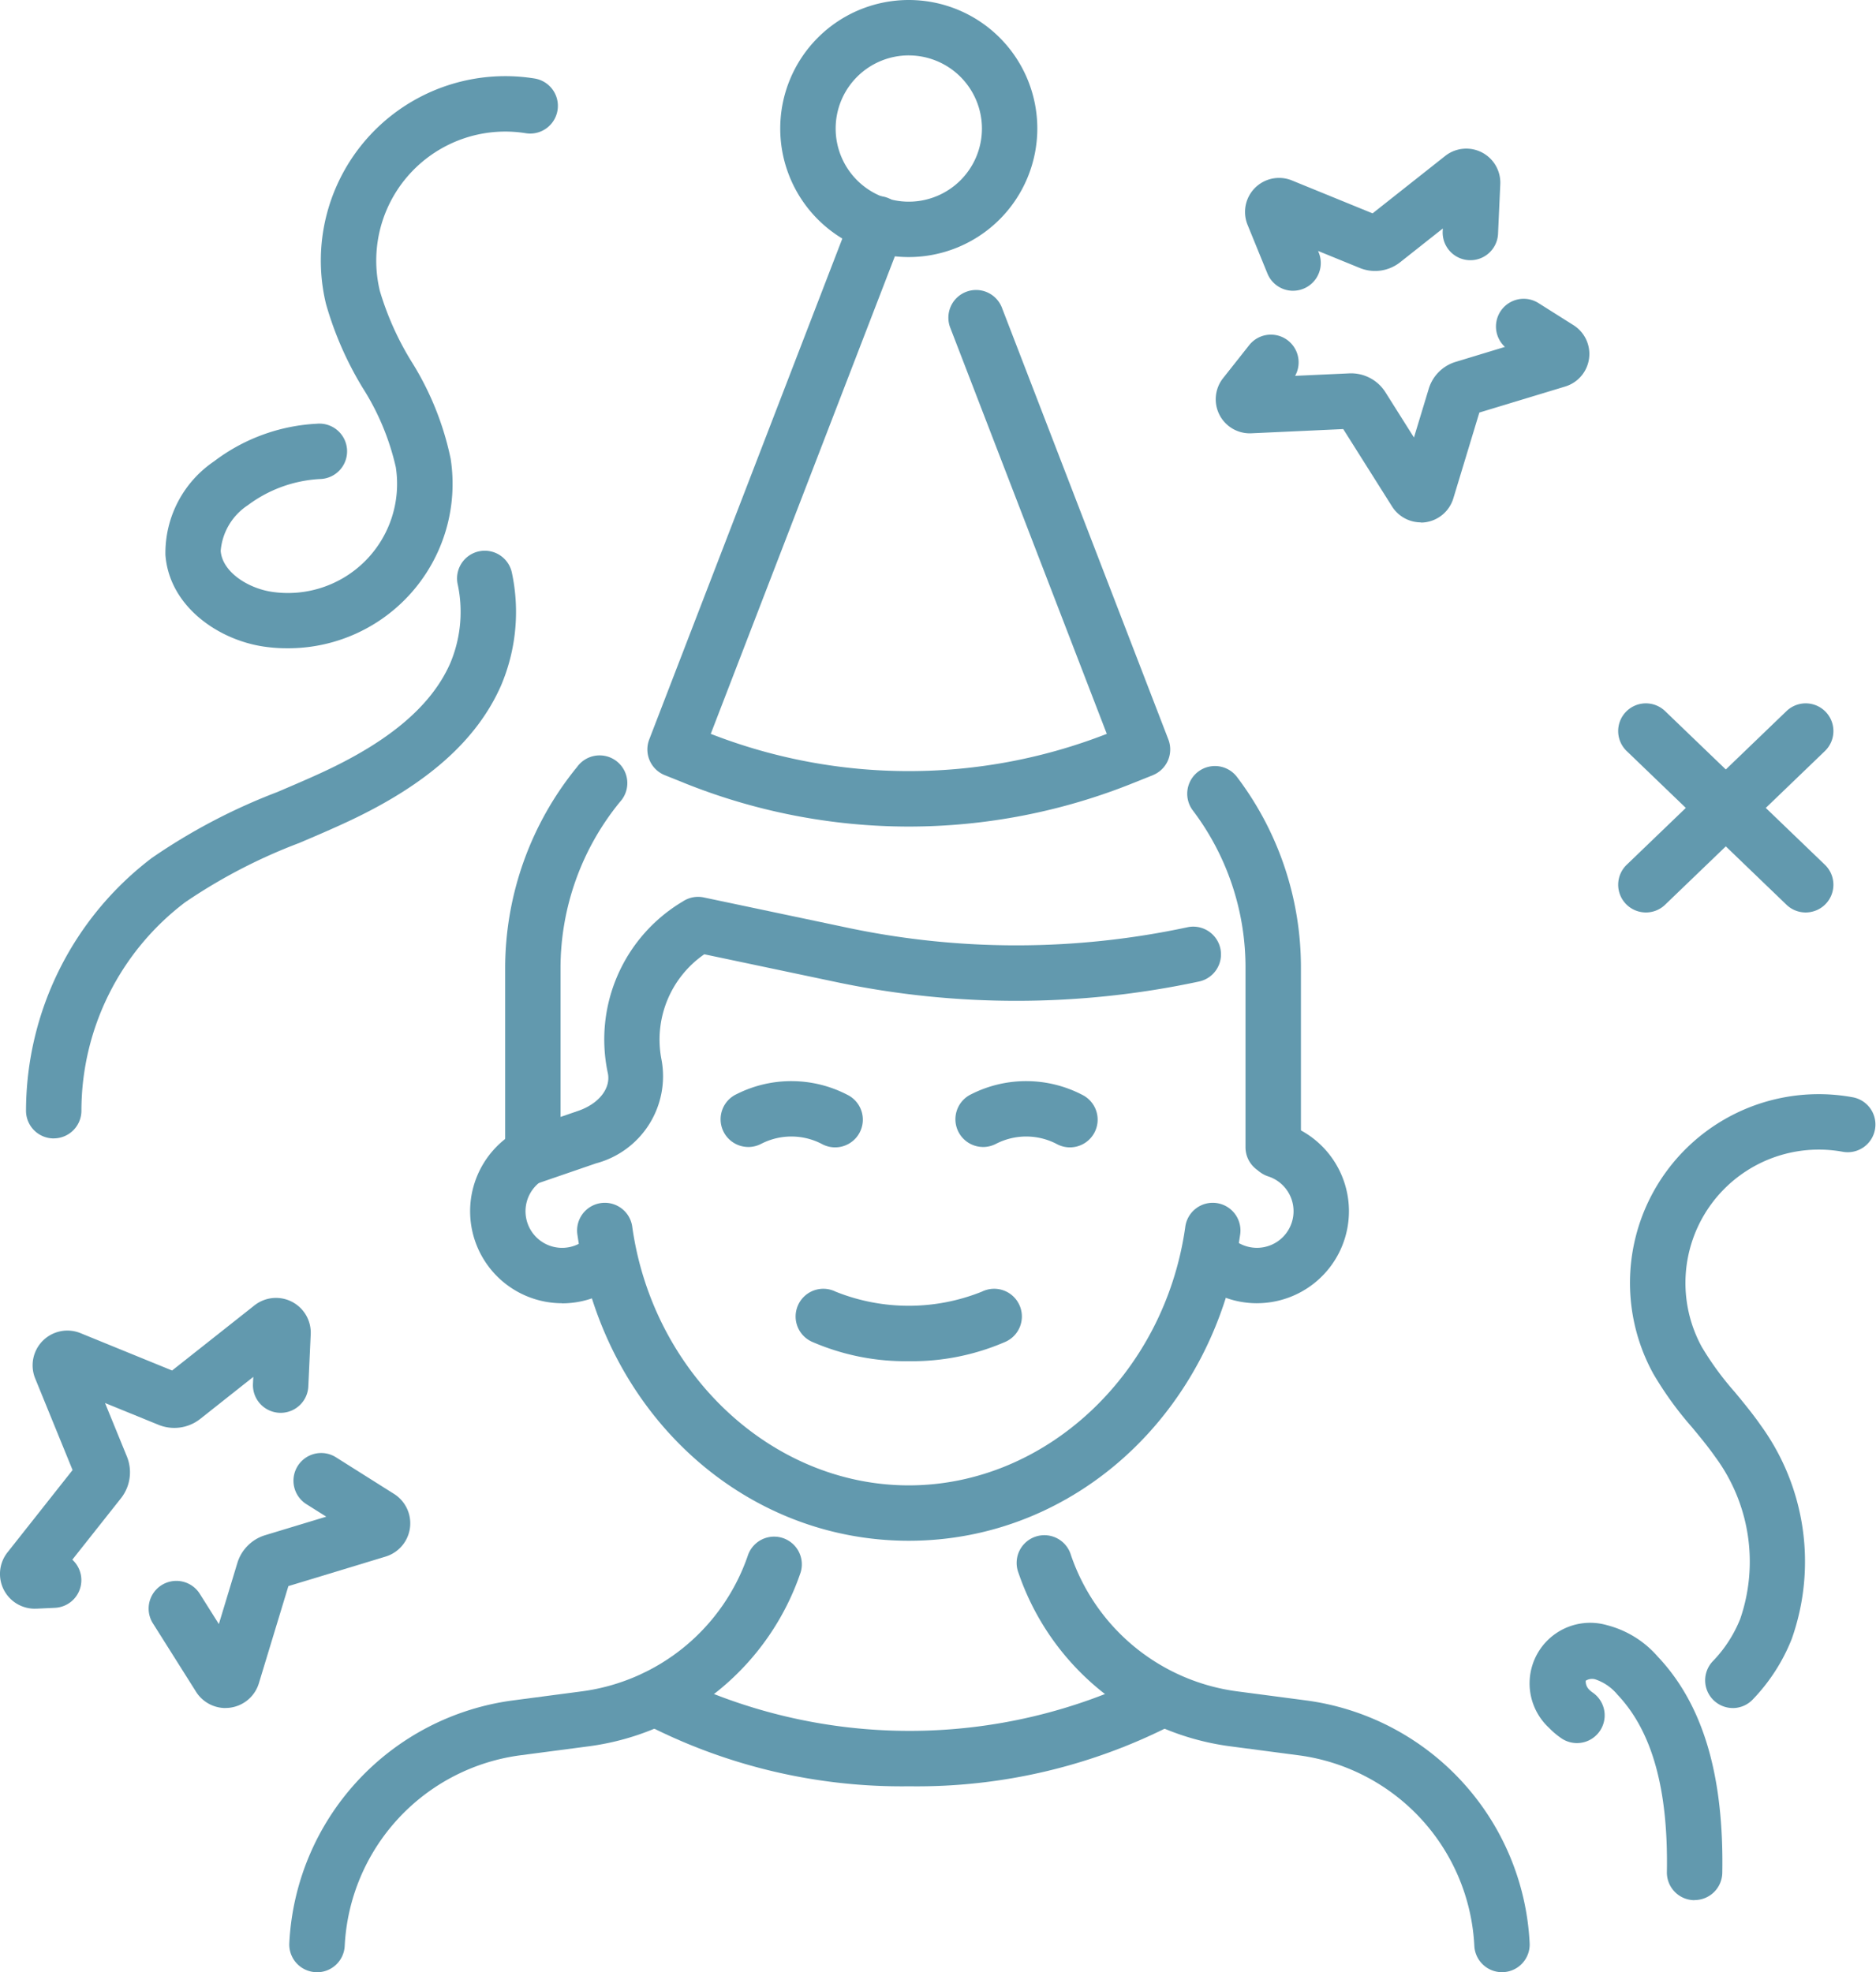 <svg id="グループ_76696" data-name="グループ 76696" xmlns="http://www.w3.org/2000/svg" xmlns:xlink="http://www.w3.org/1999/xlink" width="83" height="87.258" viewBox="0 0 83 87.258">
  <defs>
    <clipPath id="clip-path">
      <rect id="長方形_29919" data-name="長方形 29919" width="83" height="87.258" fill="#6299ae"/>
    </clipPath>
  </defs>
  <g id="グループ_76695" data-name="グループ 76695" clip-path="url(#clip-path)">
    <path id="パス_90557" data-name="パス 90557" d="M159.421,25.07a1.226,1.226,0,0,1-1.135-.763l-.879-2.154a1.506,1.506,0,0,1,1.964-1.964l3.567,1.456,3.211-2.539a1.506,1.506,0,0,1,2.439,1.25l-.1,2.215a1.226,1.226,0,0,1-2.449-.112l.007-.145-1.89,1.495a1.789,1.789,0,0,1-1.782.253l-1.847-.754.029.072a1.227,1.227,0,0,1-1.134,1.689" transform="translate(-102.211 -12.205)" fill="#6299ae"/>
    <path id="パス_90558" data-name="パス 90558" d="M162.675,47.628a1.511,1.511,0,0,1-1.275-.7L159.238,43.5l-4.066.187a1.506,1.506,0,0,1-1.251-2.438l1.156-1.462a1.226,1.226,0,0,1,2.032,1.358l2.4-.11a1.8,1.8,0,0,1,1.592.83l1.266,2.008.654-2.156a1.783,1.783,0,0,1,1.19-1.19l2.181-.662a1.226,1.226,0,0,1,1.48-1.942l1.552.979a1.506,1.506,0,0,1-.364,2.715l-3.8,1.152-1.152,3.8a1.511,1.511,0,0,1-1.24,1.055,1.562,1.562,0,0,1-.2.013m5.447-6.658h0Z" transform="translate(-99.809 -24.516)" fill="#6299ae"/>
    <path id="パス_90559" data-name="パス 90559" d="M1.54,177.734a1.538,1.538,0,0,1-1.209-2.492l2.88-3.643-1.654-4.052a1.538,1.538,0,0,1,2.005-2.005l4.052,1.653,3.642-2.88a1.538,1.538,0,0,1,2.491,1.277l-.107,2.329a1.226,1.226,0,0,1-2.449-.112l.015-.331L8.86,169.336a1.853,1.853,0,0,1-1.847.262l-2.366-.965L5.614,171a1.853,1.853,0,0,1-.262,1.847L3.2,175.565a1.226,1.226,0,0,1-.769,2.13l-.823.038-.069,0" transform="translate(0 -106.558)" fill="#6299ae"/>
    <path id="パス_90560" data-name="パス 90560" d="M22.149,194.892a1.543,1.543,0,0,1-1.3-.718l-1.923-3.05A1.226,1.226,0,0,1,21,189.817l.857,1.359.818-2.7a1.848,1.848,0,0,1,1.234-1.233l2.7-.818-.857-.54a1.226,1.226,0,1,1,1.307-2.074l2.547,1.606a1.538,1.538,0,0,1-.373,2.774l-4.3,1.306-1.306,4.3a1.543,1.543,0,0,1-1.266,1.078,1.561,1.561,0,0,1-.205.014m-.874-1.8h0Zm7.019-5.595h0Z" transform="translate(-12.174 -119.321)" fill="#6299ae"/>
    <path id="パス_90561" data-name="パス 90561" d="M205.666,98.12a1.226,1.226,0,0,1-.85-2.109l7.071-6.8a1.225,1.225,0,1,1,1.7,1.767l-7.07,6.8a1.22,1.22,0,0,1-.85.342" transform="translate(-132.847 -57.749)" fill="#6299ae"/>
    <path id="パス_90562" data-name="パス 90562" d="M212.736,98.12a1.22,1.22,0,0,1-.85-.342l-7.07-6.8a1.225,1.225,0,1,1,1.7-1.767l7.071,6.8a1.226,1.226,0,0,1-.85,2.109" transform="translate(-132.847 -57.749)" fill="#6299ae"/>
    <path id="パス_90563" data-name="パス 90563" d="M4.509,95.536a1.226,1.226,0,0,1-1.225-1.217,14.075,14.075,0,0,1,5.57-11.195,26.308,26.308,0,0,1,5.556-2.917c.7-.3,1.421-.605,2.107-.927,2.915-1.366,4.726-2.925,5.536-4.768a5.851,5.851,0,0,0,.323-3.526,1.226,1.226,0,0,1,2.4-.5A8.326,8.326,0,0,1,24.3,75.5c-1.06,2.409-3.264,4.371-6.739,6-.726.341-1.469.657-2.187.963a24.087,24.087,0,0,0-5.053,2.627A11.581,11.581,0,0,0,5.735,94.3a1.226,1.226,0,0,1-1.217,1.234Z" transform="translate(-2.133 -45.167)" fill="#6299ae"/>
    <path id="パス_90564" data-name="パス 90564" d="M26.256,34.934a6.94,6.94,0,0,1-1.026-.075c-2.031-.3-4.177-1.791-4.349-4.051a4.9,4.9,0,0,1,2.148-4.142A8.2,8.2,0,0,1,27.576,25a1.226,1.226,0,1,1,.15,2.446,5.843,5.843,0,0,0-3.2,1.16,2.68,2.68,0,0,0-1.2,2.019c.071.934,1.207,1.655,2.265,1.812a4.829,4.829,0,0,0,5.483-5.513,11.1,11.1,0,0,0-1.463-3.507A15.036,15.036,0,0,1,27.985,19.7a8.161,8.161,0,0,1,9.228-9.975,1.226,1.226,0,0,1-.389,2.421,5.71,5.71,0,0,0-6.456,6.979,13,13,0,0,0,1.39,3.109A13.092,13.092,0,0,1,33.5,26.547a7.275,7.275,0,0,1-7.24,8.387" transform="translate(-13.562 -6.252)" fill="#6299ae"/>
    <path id="パス_90565" data-name="パス 90565" d="M200.6,217.363h-.022a1.225,1.225,0,0,1-1.2-1.247c.064-3.662-.652-6.229-2.188-7.848a2.16,2.16,0,0,0-.991-.679.521.521,0,0,0-.412.065.513.513,0,0,0,.149.39,1.006,1.006,0,0,0,.161.134,1.226,1.226,0,0,1-1.369,2.034,3.455,3.455,0,0,1-.56-.469,2.681,2.681,0,0,1,2.562-4.547,4.426,4.426,0,0,1,2.238,1.384c2,2.109,2.937,5.242,2.861,9.578a1.226,1.226,0,0,1-1.225,1.2" transform="translate(-125.63 -133.291)" fill="#6299ae"/>
    <path id="パス_90566" data-name="パス 90566" d="M210.541,165.414a1.226,1.226,0,0,1-.884-2.075,5.772,5.772,0,0,0,1.21-1.869,7.794,7.794,0,0,0-1.1-7.16c-.311-.445-.664-.872-1.038-1.324a15.256,15.256,0,0,1-1.709-2.365,8.349,8.349,0,0,1,8.848-12.226,1.226,1.226,0,0,1-.45,2.41,5.9,5.9,0,0,0-6.249,8.636,13.19,13.19,0,0,0,1.449,1.983c.389.47.791.956,1.159,1.484a10.264,10.264,0,0,1,1.366,9.457,8.234,8.234,0,0,1-1.725,2.674,1.222,1.222,0,0,1-.884.376" transform="translate(-133.874 -89.843)" fill="#6299ae"/>
    <path id="パス_90567" data-name="パス 90567" d="M92.267,139.5a1.226,1.226,0,0,1-.544-2.325l.055-.027a5.378,5.378,0,0,1,4.862.039,1.226,1.226,0,1,1-1.128,2.176,2.919,2.919,0,0,0-2.642-.019l-.061.03a1.224,1.224,0,0,1-.542.127" transform="translate(-59.159 -88.753)" fill="#6299ae"/>
    <path id="パス_90568" data-name="パス 90568" d="M121.933,139.5a1.226,1.226,0,0,1-.544-2.325l.055-.027a5.378,5.378,0,0,1,4.862.039,1.226,1.226,0,1,1-1.128,2.176,2.919,2.919,0,0,0-2.642-.019l-.061.03a1.224,1.224,0,0,1-.542.127" transform="translate(-78.436 -88.753)" fill="#6299ae"/>
    <path id="パス_90569" data-name="パス 90569" d="M105.576,166.057a10.354,10.354,0,0,1-4.27-.854,1.226,1.226,0,1,1,1.033-2.223,8.689,8.689,0,0,0,6.472,0,1.226,1.226,0,1,1,1.033,2.223,10.354,10.354,0,0,1-4.27.854" transform="translate(-65.369 -105.832)" fill="#6299ae"/>
    <path id="パス_90570" data-name="パス 90570" d="M93.354,52.718a26.648,26.648,0,0,1-9.948-1.934l-.849-.341a1.226,1.226,0,0,1-.686-1.578l8.955-23.231a1.226,1.226,0,1,1,2.287.882l-8.52,22.1a24.11,24.11,0,0,0,17.522,0L95.2,30.674a1.226,1.226,0,1,1,2.287-.882l7.352,19.073a1.226,1.226,0,0,1-.686,1.578l-.849.341a26.651,26.651,0,0,1-9.948,1.934" transform="translate(-53.147 -16.147)" fill="#6299ae"/>
    <path id="パス_90571" data-name="パス 90571" d="M104.263,11.374a5.687,5.687,0,1,1,5.687-5.687,5.693,5.693,0,0,1-5.687,5.687m0-8.923A3.236,3.236,0,1,0,107.5,5.687a3.239,3.239,0,0,0-3.235-3.235" transform="translate(-64.056)" fill="#6299ae"/>
    <path id="パス_90572" data-name="パス 90572" d="M87.595,166.991c-7.372,0-13.536-5.683-14.657-13.514a1.226,1.226,0,1,1,2.426-.347c.931,6.5,6.189,11.41,12.23,11.41s11.3-4.905,12.23-11.41a1.226,1.226,0,1,1,2.426.347c-1.121,7.83-7.285,13.514-14.657,13.514" transform="translate(-47.387 -98.821)" fill="#6299ae"/>
    <path id="パス_90573" data-name="パス 90573" d="M153.057,149.818a4.069,4.069,0,0,1-2.667-1A1.226,1.226,0,1,1,152,146.971a1.62,1.62,0,1,0,1.574-2.761,1.226,1.226,0,1,1,.777-2.325,4.071,4.071,0,0,1-1.291,7.932" transform="translate(-97.45 -92.157)" fill="#6299ae"/>
    <path id="パス_90574" data-name="パス 90574" d="M63.465,149.818a4.071,4.071,0,0,1-1.29-7.932,1.226,1.226,0,1,1,.777,2.325,1.62,1.62,0,1,0,1.574,2.761,1.226,1.226,0,1,1,1.607,1.851,4.07,4.07,0,0,1-2.667,1" transform="translate(-38.595 -92.157)" fill="#6299ae"/>
    <path id="パス_90575" data-name="パス 90575" d="M65.048,114.105a1.225,1.225,0,0,1-1.226-1.226V104.95a14.079,14.079,0,0,1,3.184-8.9A1.226,1.226,0,1,1,68.9,97.6a11.625,11.625,0,0,0-2.629,7.351v7.929a1.226,1.226,0,0,1-1.226,1.226" transform="translate(-41.472 -62.119)" fill="#6299ae"/>
    <path id="パス_90576" data-name="パス 90576" d="M153.783,114.857a1.226,1.226,0,0,1-1.226-1.226V105.7a11.506,11.506,0,0,0-2.34-6.984,1.226,1.226,0,0,1,1.957-1.477,13.939,13.939,0,0,1,2.835,8.461v7.929a1.226,1.226,0,0,1-1.226,1.226" transform="translate(-97.452 -62.871)" fill="#6299ae"/>
    <path id="パス_90577" data-name="パス 90577" d="M64.737,126.028a1.226,1.226,0,0,1-.4-2.385l2.512-.863c.932-.32,1.469-1.019,1.307-1.7a7.1,7.1,0,0,1,3.319-7.563,1.222,1.222,0,0,1,.934-.18l6.421,1.353a36.184,36.184,0,0,0,14.975-.034,1.226,1.226,0,0,1,.516,2.4,38.656,38.656,0,0,1-16,.036l-5.891-1.241a4.591,4.591,0,0,0-1.893,4.663,3.988,3.988,0,0,1-2.894,4.587l-2.512.863a1.23,1.23,0,0,1-.4.067" transform="translate(-41.27 -73.63)" fill="#6299ae"/>
    <path id="パス_90578" data-name="パス 90578" d="M37.774,213.36l-.063,0a1.225,1.225,0,0,1-1.162-1.286,11.406,11.406,0,0,1,9.92-10.741l3.042-.4a9.014,9.014,0,0,0,7.336-6.038,1.226,1.226,0,0,1,2.324.779,11.481,11.481,0,0,1-9.343,7.689l-3.042.4A8.957,8.957,0,0,0,39,212.2a1.225,1.225,0,0,1-1.223,1.164" transform="translate(-23.749 -126.103)" fill="#6299ae"/>
    <path id="パス_90579" data-name="パス 90579" d="M149.935,213.36a1.225,1.225,0,0,1-1.223-1.164,8.957,8.957,0,0,0-7.79-8.434l-3.042-.4a11.48,11.48,0,0,1-9.343-7.689,1.226,1.226,0,1,1,2.324-.779,9.013,9.013,0,0,0,7.336,6.038l3.042.4a11.406,11.406,0,0,1,9.92,10.741A1.225,1.225,0,0,1,150,213.358l-.063,0" transform="translate(-83.483 -126.102)" fill="#6299ae"/>
    <path id="パス_90580" data-name="パス 90580" d="M91.772,216.179a24.786,24.786,0,0,1-11.832-2.825,1.225,1.225,0,0,1,1.189-2.144,23.765,23.765,0,0,0,21.29,0,1.226,1.226,0,0,1,1.189,2.144,24.794,24.794,0,0,1-11.836,2.825" transform="translate(-51.535 -137.146)" fill="#6299ae"/>
  </g>
</svg>
